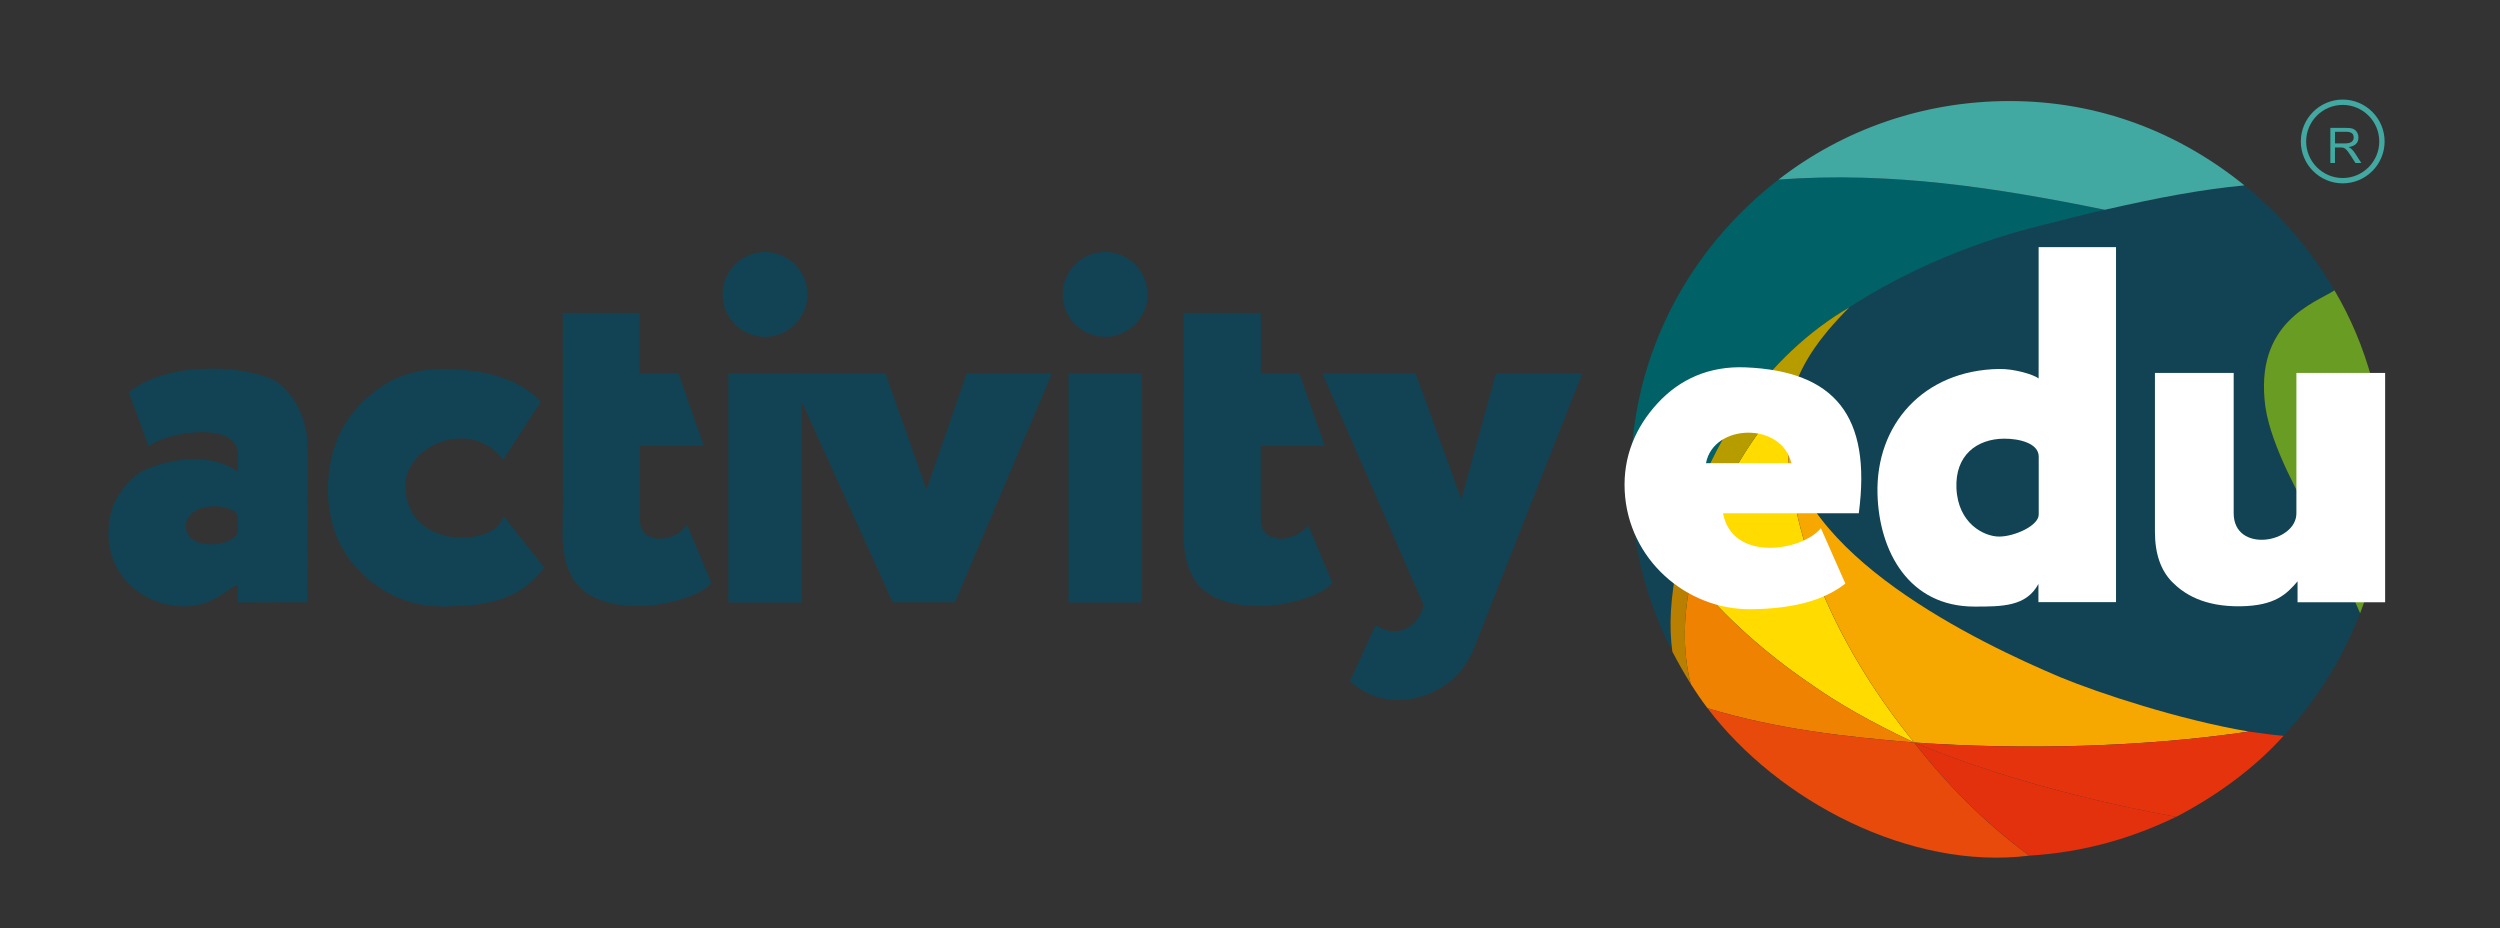 <?xml version="1.0" encoding="UTF-8"?> <svg xmlns="http://www.w3.org/2000/svg" xmlns:xlink="http://www.w3.org/1999/xlink" id="_Слой_1" data-name="Слой_1" version="1.1" viewBox="0 0 501 186"><rect x="0" y="0" width="501" height="186" fill="#333333" stroke="none"/><defs><style> .st0 { fill: #ffdb00; } .st0, .st1, .st2, .st3, .st4, .st5, .st6, .st7, .st8, .st9, .st10, .st11, .st12 { fill-rule: evenodd; } .st1, .st13 { fill: #42a8a2; } .st2 { fill: #ef8200; } .st3, .st14 { fill: #114354; } .st4 { fill: #fff; } .st15 { fill: none; stroke: #42a8a2; stroke-miterlimit: 22.93; stroke-width: 1.07px; } .st5 { fill: #006167; } .st6 { fill: #e5340d; } .st7 { fill: #b79c00; } .st8 { fill: #e3300d; } .st9 { fill: #e74a0a; } .st10 { fill: #b87f00; } .st11 { fill: #f6a700; } .st12 { fill: #699c23; } </style></defs><g><path class="st3" d="M472.96,122.9l-.04.09c-3.51,9.13-8.75,17.42-15.31,24.47h-.1s0,0,0,0h-.1s0,0,0,0l-.2-.02h0c-2.07-.18-4.32-.5-6.52-.82h0c-13.89-2.36-30.08-7.7-37.77-10.88-16.25-6.87-53.62-24.63-54.82-48.42-.1-3.26.26-6.03,1.28-9.15l.04-.05c1.58-4.88,4.57-9.93,11.18-16.54,17.88-11.54,35.02-15.47,38.29-16.37,4.86-1.17,9.05-2.35,12.91-3.18,11.06-2.51,19.26-4.05,27.98-4.89,7.23,5.83,13.36,12.97,18.04,21.05-3.86,2.51-16.19,6.29-13.84,23.39,1.17,7.88,7.04,18.27,9.89,23.3,2.68,4.69,6.07,10.97,9.09,18.01h0ZM358.12,87.32h0ZM335.13,130.54c-6.41-12.45-9.46-26.84-8-41.9,3.85,3.53,13.07,5.06,15.16,5.18-2.6,5.65-4.64,11.78-5.97,18.28-1.67,7.85-1.86,13.6-1.19,18.44h0Z"></path><path class="st0" d="M383.59,148.8c-13.91-17.1-24.97-38.88-25.48-61.68-.12-2.89.26-5.88,1.27-8.95-9.37,9.92-17.37,23.99-20.38,37.35,6.83,8.35,14.8,15.34,23.47,21.29,5.71,4.06,12.31,7.83,21.12,11.99Z"></path><path class="st2" d="M338.84,137.07c1.05,1.67,2.17,3.31,3.35,4.86,13.91,4.19,27.32,5.7,41.4,6.87-8.81-4.16-15.4-7.93-21.12-11.99-8.67-5.95-16.65-12.94-23.47-21.29-1.67,7.41-1.9,14.8-.17,21.55Z"></path><path class="st9" d="M383.59,148.8c-14.08-1.17-27.49-2.68-41.4-6.87,14.17,18.67,40.71,32.52,64.47,29.54-8.96-6.64-16.34-14.08-23.07-22.67Z"></path><path class="st11" d="M450.7,146.61c-13.89-2.36-30.08-7.7-37.77-10.88-16.25-6.87-53.61-24.63-54.8-48.42.56,22.72,11.6,44.44,25.47,61.49h0s.1,0,.1,0c21.6,1.5,45.58.97,67-2.2Z"></path><path class="st8" d="M383.59,148.8c6.73,8.59,14.12,16.03,23.07,22.67,10.94-.66,20.62-3.5,29.43-7.78-17.91-3.33-35.64-7.96-52.5-14.89h0Z"></path><path class="st6" d="M457.62,147.46c-2.18-.17-4.58-.52-6.92-.85-21.45,3.18-45.48,3.71-67.1,2.2,16.59,6.87,35.24,11.71,52.5,14.89,8.05-4.19,15.66-9.7,21.53-16.24Z"></path><path class="st5" d="M356.42,35.99c-16.26,12.57-27.28,31.19-29.29,52.65,3.85,3.53,13.07,5.06,15.16,5.18,6.55-14.23,16.7-25.48,28.32-32.24h0c17.88-11.54,35.02-15.47,38.29-16.36,4.86-1.17,9.05-2.35,12.91-3.18-21.45-4.36-42.77-7.72-65.39-6.05Z"></path><path class="st1" d="M402.7,20.25c-17.43,0-33.55,5.85-46.28,15.74,22.63-1.68,43.94,1.69,65.39,6.05,11.06-2.51,19.27-4.05,27.98-4.89-13.07-10.56-28.99-16.9-47.09-16.9Z"></path><path class="st12" d="M477.96,96.17c0,9.39-1.81,18.34-4.99,26.72-3.02-7.04-6.41-13.31-9.09-18.01-2.85-5.03-8.72-15.42-9.89-23.3-2.35-17.1,9.99-20.88,13.84-23.39,6.54,11.06,10.12,24.06,10.12,37.97Z"></path><path class="st7" d="M336.33,112.1c.87,1.17,1.76,2.31,2.68,3.42,3.01-13.39,11.04-27.47,20.42-37.4,1.58-4.88,4.57-9.93,11.19-16.54-16.23,9.45-29.61,27.66-34.29,50.51Z"></path><path class="st10" d="M336.33,112.1c.87,1.17,1.76,2.31,2.68,3.42-1.67,7.41-1.9,14.8-.17,21.55-1.34-2.13-2.57-4.32-3.7-6.48-.67-4.86-.49-10.62,1.19-18.5Z"></path></g><path class="st4" d="M477.98,74.73v45.97h-17.55v-4.2c-2.2,2.56-4.49,4.9-11.44,5-7.38.1-11.33-2.49-13.66-4.84-2.32-2.34-3.48-5.71-3.48-10.08v-31.84h15.78v28.1c0,8.13,12.57,6.01,12.57.03v-28.13h17.78Z"></path><path class="st4" d="M424.05,120.67h-15.55v-3.65c-2.42,4.54-7.26,4.54-12.82,4.54-13.11,0-19.1-10.99-19.43-22.51-.4-13.94,9.17-24.84,24.35-25.11,3.13-.05,6.89,1.12,7.94,1.89v-26.3h15.51v71.13h0ZM408.56,91.51c0-2.68-3.88-3.62-6.95-3.6-5.48.04-9.83,3.35-9.54,9.94.31,7.06,5.53,9.68,8.56,9.68s7.93-2.16,7.93-4.42v-11.59Z"></path><path class="st4" d="M364.9,105.84l4.91,11.11c-3.98,3.13-9.9,5.05-18.92,5.14-12.97.13-24.61-10.01-25.3-23.68-.35-6.95,2.2-12.83,6.6-17.61,4.41-4.79,10.3-7.49,17.64-7.18,17.77.75,25.27,9.62,22.67,29.24h-27.21c1.86,9.86,15.87,7.59,19.61,2.99h0ZM358.98,92.82c-1.89-8.29-15.6-8-17.1,0h17.1Z"></path><path class="st3" d="M317.1,74.81l-21.73,55.15c-4.25,10.78-18.13,13.4-24.8,6.47l5.1-11.11c6.05,3.76,9.92-2.33,9.5-4.36l-20.17-46.15h18.67l9.18,25.25,6.95-25.25h17.29Z"></path><polygon class="st3" points="210.82 74.81 191.37 120.69 178.9 120.69 158.07 74.81 177.43 74.81 185.67 98.1 193.74 74.81 210.82 74.81"></polygon><rect class="st14" x="145.97" y="74.81" width="14.68" height="45.93"></rect><path class="st3" d="M100.84,103.36l8.24,10.39c-4.47,5.7-9.57,7.78-20.48,7.78-6.8,0-12.25-2.78-16.49-7.05-4.25-4.28-6.38-9.76-6.38-16.43s2.11-12.45,6.33-16.87c4.23-4.42,9.33-7.21,16.54-7.21s14.95,1.35,19.77,6.54l-7.53,11.62c-6.59-8.65-19.74-2.76-19.61,5.34.22,13.18,18.8,12,19.6,5.9Z"></path><path class="st3" d="M61.62,120.69l-13.92.05-.03-3.19c-.01-1.61-4.07,3.97-10.54,3.97-8.16,0-15.4-5.75-15.4-14.72,0-4.69,1.71-8.3,5.65-11.64,2.02-1.71,13.11-5.74,20.3-.63v-3.52c0-6.91-15.03-4.31-17.86-1.5l-4.02-10.9c3.71-2.76,8.82-4.8,17.47-4.73,3.58.03,9.32.92,11.96,2.52,2.13,1.29,6.46,5.71,6.44,13.78l-.05,30.53h0ZM37.25,105.45c0,5.26,10.44,4.25,10.45.7v-2.21c.03-3.39-10.45-3.71-10.45,1.52Z"></path><path class="st3" d="M153.3,67.5c4.68,0,8.5-3.82,8.5-8.5s-3.82-8.5-8.5-8.5-8.5,3.82-8.5,8.5,3.82,8.5,8.5,8.5Z"></path><rect class="st14" x="214.13" y="74.81" width="14.68" height="45.93"></rect><path class="st3" d="M221.46,67.5c4.68,0,8.5-3.82,8.5-8.5s-3.82-8.5-8.5-8.5-8.5,3.82-8.5,8.5,3.82,8.5,8.5,8.5Z"></path><path class="st3" d="M260.39,74.81l5.1,14.57h-12.84v14.72c0,5.39,7.26,4.57,9.47,1.08l4.88,11.63c-2.69,3.21-10.88,4.66-14.19,4.66-5.38,0-9.32-1.15-11.85-3.47-2.51-2.3-3.78-5.99-3.78-11.04l.04-5.21c0-16.61,0-22.55-.01-39.04h15.45v12.1h7.74Z"></path><path class="st13" d="M467,32.67v-7.04h3.12c.59,0,1.01.04,1.26.12.25.08.46.2.62.34.17.14.31.34.44.59.12.25.19.54.19.87,0,1.1-.66,1.74-1.98,1.92.28.12.53.3.74.53.21.23.41.48.59.76l1.23,1.91h-1.18l-.93-1.46c-.23-.36-.43-.65-.59-.86s-.33-.38-.49-.51c-.16-.13-.3-.21-.44-.24-.13-.03-.32-.05-.57-.05h-1.08v3.12h-.93ZM467.94,28.74h2c.63,0,1.07-.11,1.34-.33.26-.22.4-.5.4-.86,0-.76-.5-1.14-1.51-1.14h-2.23v2.32Z"></path><path class="st15" d="M469.48,36.21c4.33,0,7.86-3.53,7.86-7.86s-3.53-7.86-7.86-7.86-7.86,3.53-7.86,7.86,3.53,7.86,7.86,7.86Z"></path><path class="st3" d="M135.95,74.81l5.1,14.57h-12.84v14.72c0,5.39,7.26,4.57,9.47,1.08l4.88,11.63c-2.69,3.21-10.88,4.66-14.19,4.66-5.38,0-9.32-1.15-11.85-3.47-2.51-2.3-3.78-5.99-3.78-11.04l.04-5.21c0-16.61,0-22.55-.01-39.04h15.45v12.1h7.74Z"></path></svg> 